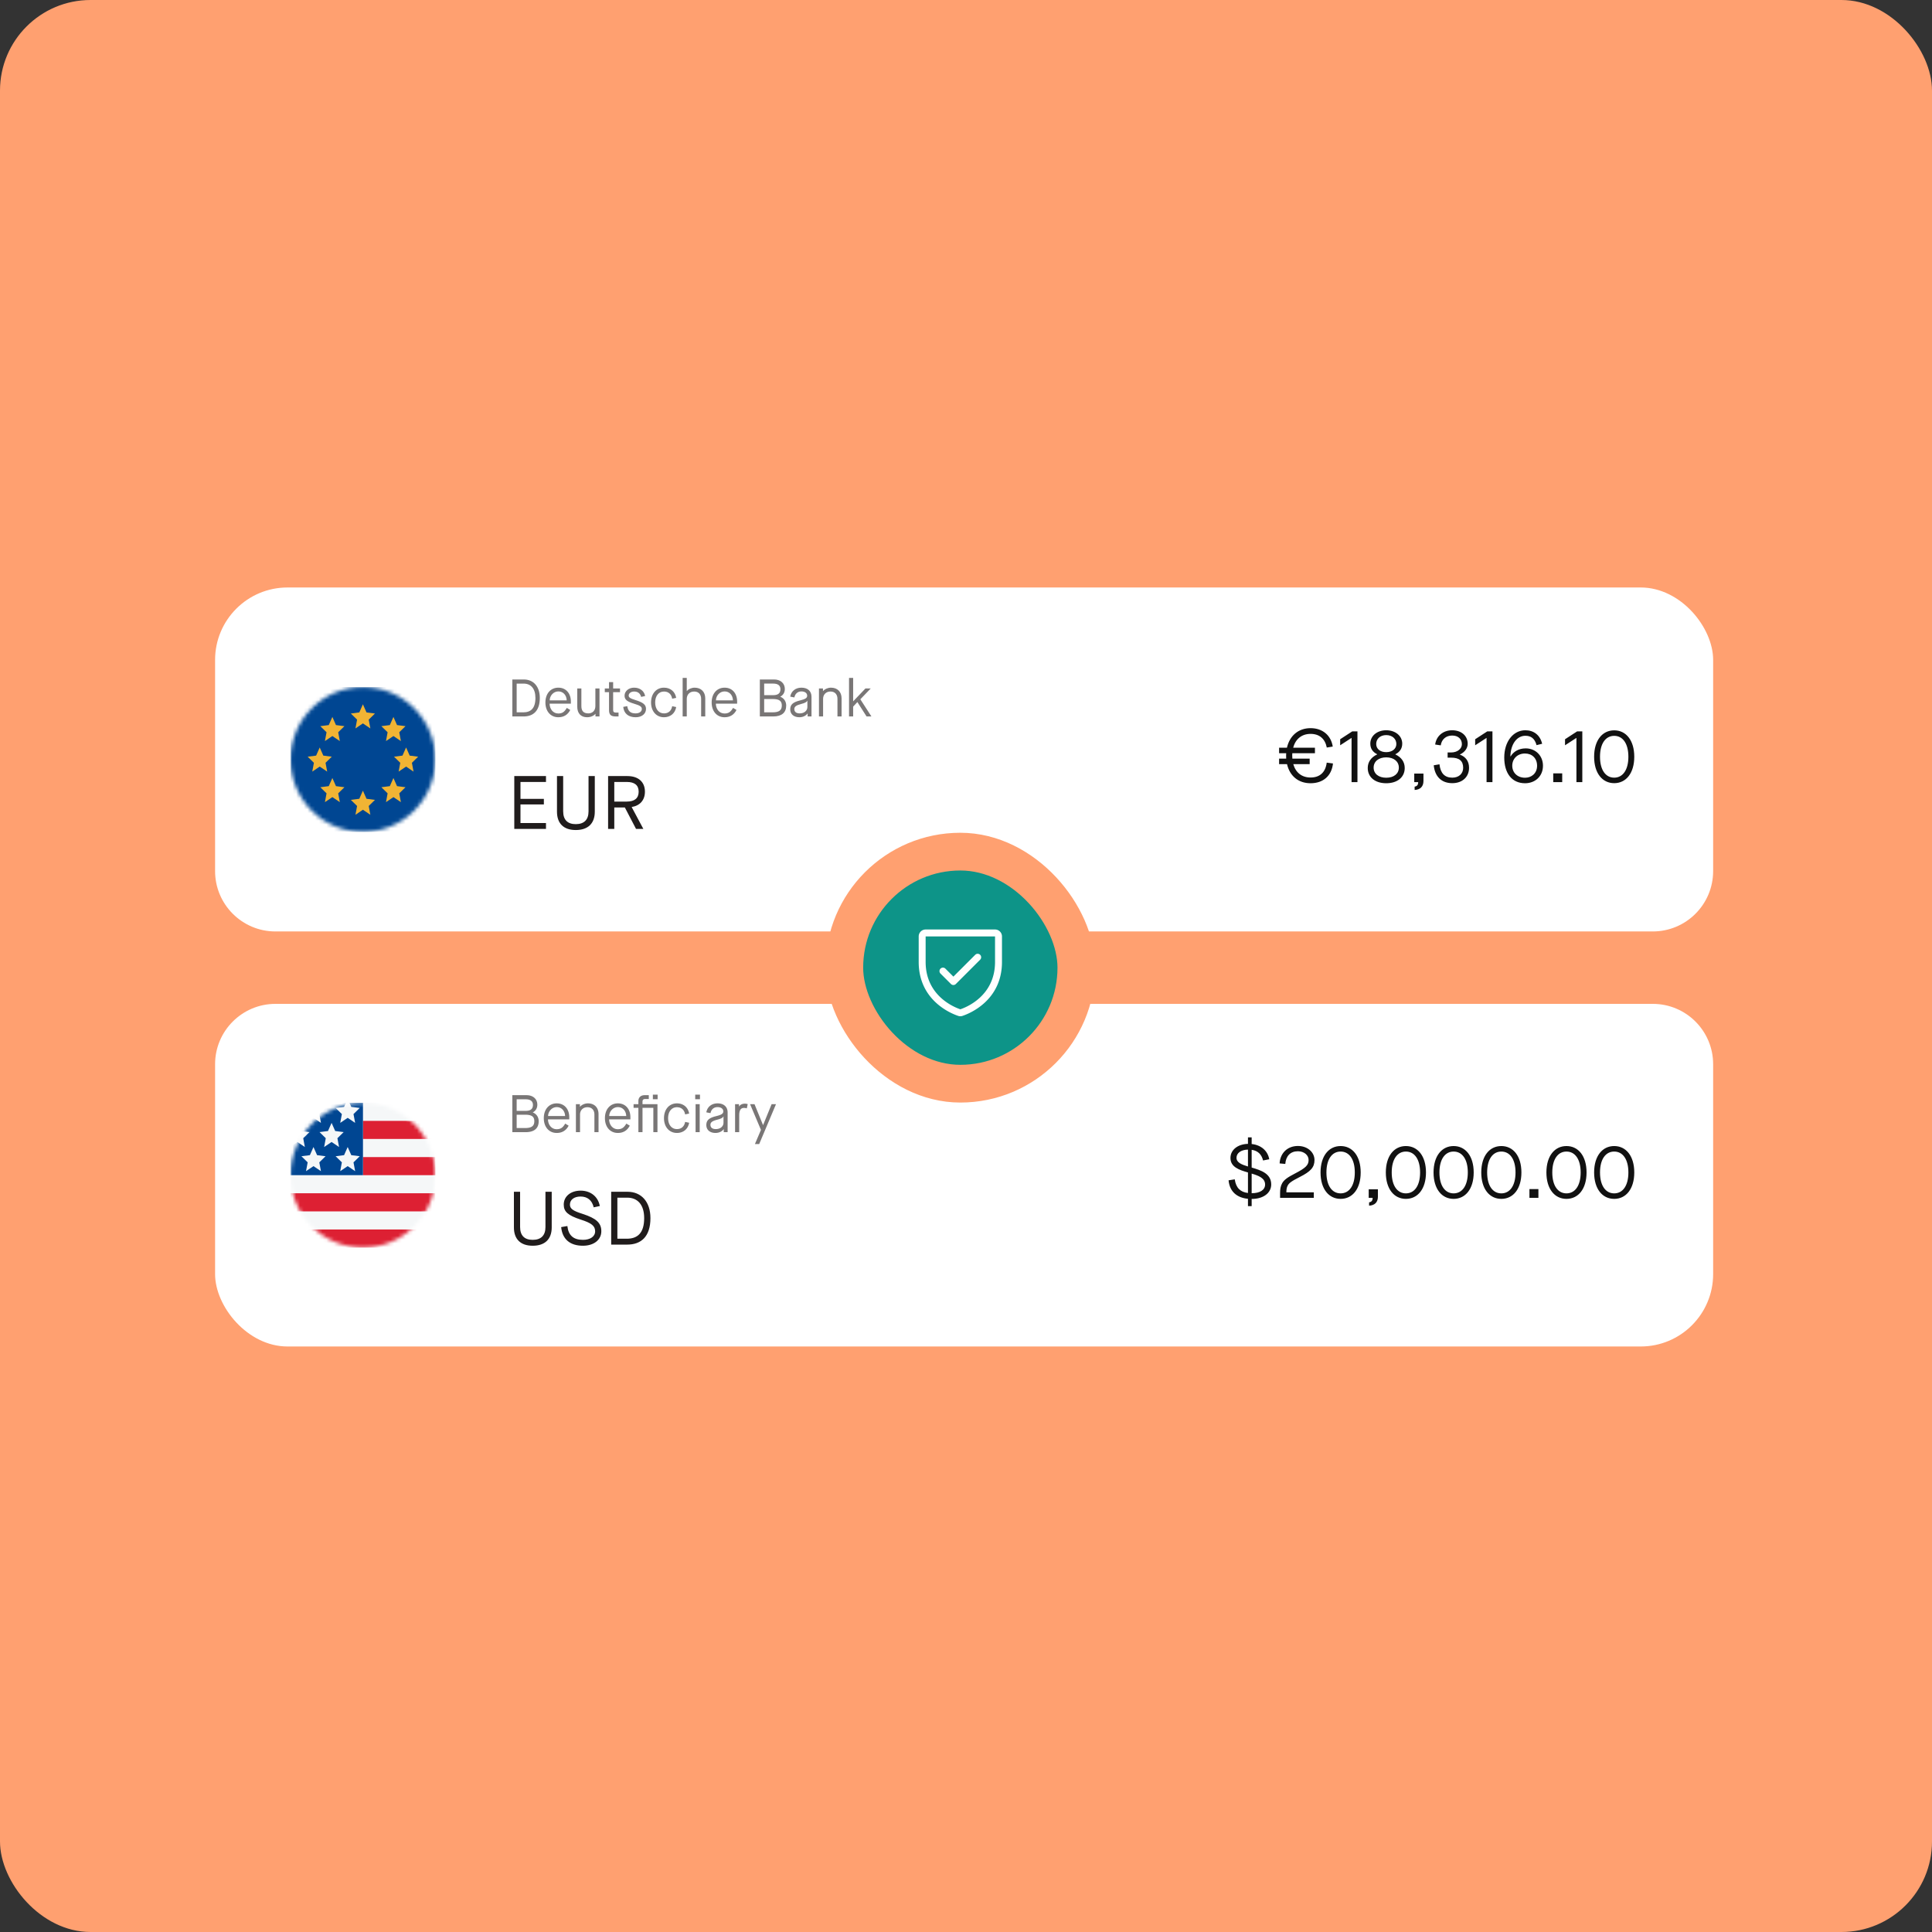 <svg xmlns="http://www.w3.org/2000/svg" fill="none" viewBox="0 0 512 512"><rect x="0" y="0" width="512" height="512" fill="#333333" stroke="none"/><g clip-path="url(#a)"><rect width="512" height="512" fill="#ffa070" rx="24"/><g clip-path="url(#b)"><path fill="#fff" d="M57 282.035c0-8.837 7.163-16 16-16h365c8.837 0 16 7.163 16 16v58.797c0 8.837-7.163 16-16 16H73c-8.837 0-16-7.163-16-16z"/><mask id="c" width="39" height="39" x="77" y="292" maskUnits="userSpaceOnUse" style="mask-type:alpha"><circle cx="96.19" cy="311.434" r="19.19" fill="#d9d9d9"/></mask><mask id="d" width="39" height="39" x="77" y="292" maskUnits="userSpaceOnUse" style="mask-type:alpha"><circle cx="96.19" cy="311.434" r="19.19" fill="#d9d9d9"/></mask><g mask="url(#d)"><path fill="#f5f7f8" d="M77 325.826v-33.583h38.381v33.583z"/><path fill="#dd2033" d="M96.19 301.84v-4.799h19.19v4.798zM96.19 311.434v-4.798h19.19v4.798zM77 321.029v-4.798h38.381v4.798zM77 330.624v-4.798h38.381v4.798z"/><path fill="#004692" d="M77 311.434v-19.19h19.19v19.19z"/><path fill="#f5f7f8" d="m92.139 303.971-.954 2.156-2.245.287 1.656 1.62-.434 2.334 1.977-1.333 1.977 1.333-.435-2.334 1.656-1.62-2.245-.287zM92.139 291.177l-.954 2.157-2.245.287 1.656 1.62-.434 2.333 1.977-1.332 1.977 1.332-.435-2.333 1.656-1.62-2.245-.287zM87.874 297.574l-.953 2.157-2.245.287 1.656 1.619-.434 2.334 1.976-1.333 1.977 1.333-.434-2.334 1.656-1.619-2.245-.287zM83.077 303.971l-.954 2.156-2.245.287 1.656 1.62-.434 2.334 1.977-1.333 1.976 1.333-.434-2.334 1.656-1.62-2.245-.287zM83.077 291.177l-.954 2.157-2.245.287 1.656 1.62-.434 2.333 1.977-1.332 1.976 1.332-.434-2.333 1.656-1.62-2.245-.287zM78.812 297.574l-.953 2.157-2.245.287 1.656 1.619-.435 2.334 1.977-1.333 1.977 1.333-.434-2.334 1.655-1.619-2.245-.287z"/></g><path fill="#201c1c" fill-opacity=".6" d="M139.317 300.035h-3.542v-9.8h3.766c1.722 0 2.856 1.008 2.856 2.534 0 .882-.42 1.61-1.19 2.016v.028c.98.392 1.554 1.246 1.554 2.324 0 1.89-1.19 2.898-3.444 2.898m-2.394-8.708v3.066h2.408c1.274 0 1.904-.518 1.904-1.568 0-.98-.644-1.498-1.904-1.498zm0 4.088v3.528h2.24c1.708 0 2.436-.546 2.436-1.806 0-1.218-.686-1.722-2.408-1.722zm10.621 4.83c-2.058 0-3.43-1.582-3.43-3.92s1.386-3.92 3.43-3.92c2.002 0 3.318 1.484 3.318 3.682v.56h-5.642c.028 1.414.924 2.604 2.296 2.604 1.05 0 1.638-.392 2.268-1.484l.91.546c-.644 1.274-1.722 1.932-3.15 1.932m-2.296-4.48h4.508c-.042-1.33-.896-2.366-2.212-2.366-1.288 0-2.268 1.12-2.296 2.366m8.467 4.27h-1.092v-7.42h1.064v.686h.028c.448-.532 1.288-.896 2.086-.896 1.722 0 2.814 1.106 2.814 2.828v4.802h-1.092v-4.662c0-1.204-.7-1.946-1.848-1.946-1.176 0-1.96.798-1.96 1.946zm10.028.21c-2.058 0-3.43-1.582-3.43-3.92s1.386-3.92 3.43-3.92c2.002 0 3.318 1.484 3.318 3.682v.56h-5.642c.028 1.414.924 2.604 2.296 2.604 1.05 0 1.638-.392 2.268-1.484l.91.546c-.644 1.274-1.722 1.932-3.15 1.932m-2.296-4.48h4.508c-.042-1.33-.896-2.366-2.212-2.366-1.288 0-2.268 1.12-2.296 2.366m11.568-4.452v-1.218h1.26v1.218zm-2.744.644v.658h3.962v7.42h-1.092v-6.44h-2.87v6.44h-1.092v-6.44h-1.274v-.98h1.274v-.812c0-.952.616-1.568 1.666-1.568h1.092v1.022h-.966c-.476 0-.7.224-.7.7m9.124 8.288c-2.03 0-3.43-1.582-3.43-3.92s1.4-3.92 3.43-3.92c1.708 0 2.954 1.05 3.234 2.702l-1.064.224c-.21-1.218-1.008-1.904-2.17-1.904-1.4 0-2.338 1.148-2.338 2.898s.938 2.898 2.338 2.898c1.162 0 1.96-.686 2.17-1.904l1.064.224c-.28 1.652-1.526 2.702-3.234 2.702m6.105-8.932h-1.26v-1.218h1.26zm-.07 8.722h-1.092v-7.42h1.092zm4.193.21c-1.498 0-2.436-.812-2.436-2.1 0-1.26.742-1.904 2.604-2.352 1.428-.35 1.89-.658 1.89-1.26 0-.686-.602-1.134-1.526-1.134-.98 0-1.666.602-1.862 1.596l-1.106-.21c.252-1.456 1.414-2.38 2.968-2.38 1.666 0 2.674.924 2.674 2.408v5.222h-1.022v-.784h-.028c-.448.616-1.26.994-2.156.994m.084-1.022c1.19 0 2.03-.714 2.03-1.694v-1.666h-.028c-.154.364-.63.616-1.624.868-1.302.336-1.806.7-1.806 1.344 0 .742.504 1.148 1.428 1.148m6.193.812h-1.092v-7.42h1.036v.616h.028c.28-.462.826-.742 1.54-.742.266 0 .49.042.742.112l-.238 1.134a2.3 2.3 0 0 0-.728-.126c-.854 0-1.288.574-1.288 1.974zm5.302 3.15h-1.134l1.596-3.752-2.884-6.818h1.176l2.254 5.53h.028l2.254-5.53h1.162z"/><path fill="#201c1c" d="M141.171 330.133c-3.22 0-4.98-1.74-4.98-4.86v-9.44h1.64v9.32c0 2.26 1.14 3.42 3.34 3.42 2.22 0 3.38-1.18 3.38-3.38v-9.36h1.66v9.44c0 3.12-1.8 4.86-5.04 4.86m13.306 0c-3.42 0-5.46-1.74-5.76-4.94l1.64-.28c.28 2.48 1.6 3.66 4.14 3.66 1.94 0 3.22-.9 3.22-2.26 0-1.42-.94-2.2-3.86-3.12-3.34-1.1-4.46-2.08-4.46-3.96 0-2.18 1.84-3.7 4.48-3.7s4.62 1.58 5.08 4.08l-1.62.34c-.44-1.86-1.66-2.86-3.48-2.86-1.7 0-2.82.84-2.82 2.14 0 1.08.8 1.66 3.36 2.46 3.64 1.18 4.96 2.4 4.96 4.6 0 2.28-1.98 3.84-4.88 3.84m11.735-.3h-4.24v-14h4.36c3.54 0 6.04 2.56 6.04 6.98 0 4.94-2.5 7.02-6.16 7.02m-2.6-12.44v10.88h2.5c2.84 0 4.6-1.5 4.6-5.46 0-3.58-1.76-5.42-4.48-5.42z"/><path fill="#111" d="M336.884 313.894c0 2.24-2.06 3.84-5.18 3.84v1.9h-.98v-1.94c-2.92-.28-4.86-1.9-5.14-4.9l1.64-.26c.32 2.28 1.5 3.38 3.5 3.62v-5.44c-2.32-.66-4.64-1.44-4.64-3.84 0-2.18 1.98-3.68 4.64-3.74v-1.72h.98v1.76c2.58.28 4.28 1.86 4.66 4.04l-1.64.32c-.38-1.58-1.34-2.58-3.02-2.82v4.7c2.48.72 5.18 1.6 5.18 4.48m-9.2-7.06c0 1.24 1.36 1.8 3.04 2.3v-4.48c-1.76.04-3.04.86-3.04 2.18m4.02 4.18v5.2c2.24 0 3.56-.9 3.56-2.3 0-1.68-1.66-2.34-3.56-2.9m9.53 3.22c-.24.44-.32.96-.34 1.74h7.28v1.46h-8.94v-1.26c0-1.02.12-1.84.56-2.62.52-.9 1.4-1.54 3.42-2.58 2.78-1.44 3.58-2.2 3.58-3.56 0-1.3-1.2-2.32-2.84-2.32-2 0-3.18 1.28-3.34 3.36l-1.5-.14c.12-2.58 1.94-4.62 4.86-4.62 2.5 0 4.38 1.64 4.38 3.72 0 1.94-1 3.04-3.94 4.52-2.34 1.18-2.86 1.66-3.18 2.3m14.043 3.48c-3.14 0-5.32-2.64-5.32-7s2.18-7 5.32-7 5.32 2.64 5.32 7-2.18 7-5.32 7m0-1.46c2.26 0 3.76-2.02 3.76-5.54s-1.5-5.54-3.76-5.54-3.76 2.02-3.76 5.54 1.5 5.54 3.76 5.54m7.545 3.26v-.88c.66-.12.94-.46.94-1.2h-1.04v-2.26h2.44v1.96c0 1.46-.82 2.3-2.34 2.38m9.757-1.8c-3.14 0-5.32-2.64-5.32-7s2.18-7 5.32-7 5.32 2.64 5.32 7-2.18 7-5.32 7m0-1.46c2.26 0 3.76-2.02 3.76-5.54s-1.5-5.54-3.76-5.54-3.76 2.02-3.76 5.54 1.5 5.54 3.76 5.54m12.646 1.46c-3.14 0-5.32-2.64-5.32-7s2.18-7 5.32-7 5.32 2.64 5.32 7-2.18 7-5.32 7m0-1.46c2.26 0 3.76-2.02 3.76-5.54s-1.5-5.54-3.76-5.54-3.76 2.02-3.76 5.54 1.5 5.54 3.76 5.54m12.645 1.46c-3.14 0-5.32-2.64-5.32-7s2.18-7 5.32-7 5.32 2.64 5.32 7-2.18 7-5.32 7m0-1.46c2.26 0 3.76-2.02 3.76-5.54s-1.5-5.54-3.76-5.54-3.76 2.02-3.76 5.54 1.5 5.54 3.76 5.54m9.825 1.18h-2.38v-2.32h2.38zm7.438.28c-3.14 0-5.32-2.64-5.32-7s2.18-7 5.32-7 5.32 2.64 5.32 7-2.18 7-5.32 7m0-1.46c2.26 0 3.76-2.02 3.76-5.54s-1.5-5.54-3.76-5.54-3.76 2.02-3.76 5.54 1.5 5.54 3.76 5.54m12.646 1.46c-3.14 0-5.32-2.64-5.32-7s2.18-7 5.32-7 5.32 2.64 5.32 7-2.18 7-5.32 7m0-1.46c2.26 0 3.76-2.02 3.76-5.54s-1.5-5.54-3.76-5.54-3.76 2.02-3.76 5.54 1.5 5.54 3.76 5.54"/><path fill="#fff" d="M57 171.69c0-8.836 7.163-16 16-16h365c8.837 0 16 7.164 16 16v59.154c0 8.837-7.163 16.001-16 16.001H73c-8.837 0-16-7.164-16-16z"/><mask id="e" width="39" height="39" x="77" y="182" maskUnits="userSpaceOnUse" style="mask-type:alpha"><circle cx="96.19" cy="201.267" r="19.19" fill="#d9d9d9" transform="rotate(-90 96.19 201.267)"/></mask><g mask="url(#e)"><path fill="#004692" d="M77 182.077h38.381v38.381H77z"/><path fill="#f1b434" d="m96.173 186.644-.954 2.156-2.245.287 1.656 1.62-.434 2.334 1.977-1.333 1.977 1.333-.435-2.334 1.656-1.62-2.245-.287zM88.081 189.996l-.953 2.156-2.245.287 1.656 1.62-.435 2.333 1.977-1.332 1.977 1.332-.434-2.333 1.655-1.62-2.245-.287zM84.73 198.087l-.954 2.157-2.245.287 1.656 1.619-.434 2.334 1.977-1.333 1.976 1.333-.434-2.334 1.656-1.619-2.245-.287zM88.081 206.179l-.953 2.156-2.245.287 1.656 1.62-.435 2.333 1.977-1.332 1.977 1.332-.434-2.333 1.655-1.62-2.245-.287zM96.173 209.53l-.954 2.157-2.245.287 1.656 1.619-.434 2.334 1.977-1.333 1.977 1.333-.435-2.334 1.656-1.619-2.245-.287zM104.264 206.179l-.953 2.156-2.245.287 1.655 1.62-.434 2.333 1.977-1.332 1.977 1.332-.435-2.333 1.656-1.62-2.245-.287zM107.616 198.087l-.954 2.157-2.245.287 1.656 1.619-.434 2.334 1.977-1.333 1.976 1.333-.434-2.334 1.656-1.619-2.245-.287zM104.264 189.996l-.953 2.156-2.245.287 1.655 1.62-.434 2.333 1.977-1.332 1.977 1.332-.435-2.333 1.656-1.62-2.245-.287z"/></g><path fill="#201c1c" fill-opacity=".6" d="M138.743 189.869h-2.968v-9.8h3.052c2.478 0 4.228 1.792 4.228 4.886 0 3.458-1.75 4.914-4.312 4.914m-1.82-8.708v7.616h1.75c1.988 0 3.22-1.05 3.22-3.822 0-2.506-1.232-3.794-3.136-3.794zm11.045 8.918c-2.058 0-3.43-1.582-3.43-3.92s1.386-3.92 3.43-3.92c2.002 0 3.318 1.484 3.318 3.682v.56h-5.642c.028 1.414.924 2.604 2.296 2.604 1.05 0 1.638-.392 2.268-1.484l.91.546c-.644 1.274-1.722 1.932-3.15 1.932m-2.296-4.48h4.508c-.042-1.33-.896-2.366-2.212-2.366-1.288 0-2.268 1.12-2.296 2.366m9.923 4.48c-1.652 0-2.618-1.022-2.618-2.814v-4.816h1.092v4.662c0 1.316.588 1.946 1.848 1.946 1.134 0 1.862-.784 1.862-1.946v-4.662h1.092v7.42h-1.064v-.686h-.028c-.462.546-1.288.896-2.184.896m8.714-7.63v.98h-1.82v4.746c0 .476.196.672.812.672h.616v1.022h-.7c-1.344 0-1.82-.448-1.82-1.708v-4.732h-1.12v-.98h1.12v-1.68h1.092v1.68zm4.143 7.63c-1.918 0-3.122-.994-3.29-2.744l1.064-.196c.224 1.358.868 1.918 2.226 1.918 1.008 0 1.638-.504 1.638-1.176 0-.588-.448-.91-2.044-1.386-1.862-.56-2.534-1.092-2.534-2.128 0-1.176 1.078-2.128 2.52-2.128 1.554 0 2.66.854 2.94 2.212l-1.064.238c-.252-.938-.868-1.428-1.876-1.428-.826 0-1.428.49-1.428 1.064 0 .518.448.784 1.806 1.204 2.072.644 2.786 1.232 2.786 2.352 0 1.274-1.092 2.198-2.744 2.198m7.511 0c-2.03 0-3.43-1.582-3.43-3.92s1.4-3.92 3.43-3.92c1.708 0 2.954 1.05 3.234 2.702l-1.064.224c-.21-1.218-1.008-1.904-2.17-1.904-1.4 0-2.338 1.148-2.338 2.898s.938 2.898 2.338 2.898c1.162 0 1.96-.686 2.17-1.904l1.064.224c-.28 1.652-1.526 2.702-3.234 2.702m6.035-.21h-1.092v-10.22h1.092v3.486h.028c.42-.532 1.26-.896 2.058-.896 1.708 0 2.814 1.106 2.814 2.828v4.802h-1.092v-4.662c0-1.204-.7-1.946-1.848-1.946-1.176 0-1.96.798-1.96 1.946zm10.027.21c-2.058 0-3.43-1.582-3.43-3.92s1.386-3.92 3.43-3.92c2.002 0 3.318 1.484 3.318 3.682v.56h-5.642c.028 1.414.924 2.604 2.296 2.604 1.05 0 1.638-.392 2.268-1.484l.91.546c-.644 1.274-1.722 1.932-3.15 1.932m-2.296-4.48h4.508c-.042-1.33-.896-2.366-2.212-2.366-1.288 0-2.268 1.12-2.296 2.366m15.175 4.27h-3.542v-9.8h3.766c1.722 0 2.856 1.008 2.856 2.534 0 .882-.42 1.61-1.19 2.016v.028c.98.392 1.554 1.246 1.554 2.324 0 1.89-1.19 2.898-3.444 2.898m-2.394-8.708v3.066h2.408c1.274 0 1.904-.518 1.904-1.568 0-.98-.644-1.498-1.904-1.498zm0 4.088v3.528h2.24c1.708 0 2.436-.546 2.436-1.806 0-1.218-.686-1.722-2.408-1.722zm9.34 4.83c-1.498 0-2.436-.812-2.436-2.1 0-1.26.742-1.904 2.604-2.352 1.428-.35 1.89-.658 1.89-1.26 0-.686-.602-1.134-1.526-1.134-.98 0-1.666.602-1.862 1.596l-1.106-.21c.252-1.456 1.414-2.38 2.968-2.38 1.666 0 2.674.924 2.674 2.408v5.222h-1.022v-.784h-.028c-.448.616-1.26.994-2.156.994m.084-1.022c1.19 0 2.03-.714 2.03-1.694v-1.666h-.028c-.154.364-.63.616-1.624.868-1.302.336-1.806.7-1.806 1.344 0 .742.504 1.148 1.428 1.148m6.193.812h-1.092v-7.42h1.064v.686h.028c.448-.532 1.288-.896 2.086-.896 1.722 0 2.814 1.106 2.814 2.828v4.802h-1.092v-4.662c0-1.204-.7-1.946-1.848-1.946-1.176 0-1.96.798-1.96 1.946zm7.969 0h-1.092v-10.22h1.092v6.188h.028l3.234-3.388h1.4l-2.758 2.87 2.94 4.55h-1.288l-2.422-3.794h-.028l-1.106 1.19z"/><path fill="#201c1c" d="M144.691 219.666h-8.4v-14h8.4v1.56h-6.76v4.48h6.2v1.48h-6.2v4.92h6.76zm7.895.3c-3.22 0-4.98-1.74-4.98-4.86v-9.44h1.64v9.32c0 2.26 1.14 3.42 3.34 3.42 2.22 0 3.38-1.18 3.38-3.38v-9.36h1.66v9.44c0 3.12-1.8 4.86-5.04 4.86m14.826-6.1v.04l3.08 5.76h-1.94l-2.96-5.68h-2.8v5.68h-1.64v-14h5.1c2.92 0 4.66 1.56 4.66 4.14 0 2.22-1.3 3.7-3.5 4.06m-4.62-6.64v5.2h3.32c2.06 0 3.14-.9 3.14-2.62 0-1.7-1.06-2.58-3.14-2.58z"/><path fill="#111" d="m351.594 202.107 1.66.22c-.34 3.24-2.56 5.24-5.94 5.24-3.22 0-5.52-1.92-6.24-5.06h-2.1v-1.46h1.88c-.02-.26-.02-.52-.02-.78 0-.22 0-.44.02-.66h-1.88v-1.46h2.08c.72-3.18 3.04-5.18 6.26-5.18 3.16 0 5.42 1.9 5.88 4.88l-1.58.26c-.46-2.34-1.96-3.62-4.3-3.62s-4 1.36-4.6 3.66h5.76v1.46h-6c-.02.22-.02.44-.02.66 0 .26.02.52.04.78h4.58v1.46h-4.34c.64 2.24 2.26 3.54 4.58 3.54 2.46 0 3.96-1.38 4.28-3.94m8.145 5.16h-1.56v-11.72l-3.02 1.96v-1.6l3.2-2.08h1.38zm7.628.3c-2.96 0-4.9-1.6-4.9-4.04 0-1.6.88-2.84 2.5-3.6v-.04c-1.24-.62-1.82-1.56-1.82-2.82 0-2.04 1.78-3.54 4.22-3.54s4.24 1.5 4.24 3.54c0 1.26-.6 2.2-1.82 2.82v.04c1.6.76 2.48 2 2.48 3.6 0 2.44-1.94 4.04-4.9 4.04m0-8.24c1.58 0 2.68-.88 2.68-2.16 0-1.38-1.1-2.36-2.68-2.36s-2.66.98-2.66 2.36c0 1.3 1.08 2.16 2.66 2.16m0 6.78c2.02 0 3.34-1.06 3.34-2.68 0-1.64-1.34-2.72-3.34-2.72s-3.34 1.08-3.34 2.72c0 1.62 1.32 2.68 3.34 2.68m7.525 3.24v-.88c.66-.12.94-.46.94-1.2h-1.04v-2.26h2.44v1.96c0 1.46-.82 2.3-2.34 2.38m9.983-1.8c-2.84 0-4.62-1.72-4.92-4.74l1.52-.26c.26 2.36 1.38 3.54 3.4 3.54 1.74 0 2.88-1.06 2.88-2.62 0-1.82-1.04-2.68-3.16-2.68h-.96v-1.38h.96c1.6 0 2.82-.96 2.82-2.18 0-1.38-.98-2.3-2.58-2.3-1.64 0-2.8 1.02-3.02 2.6l-1.48-.22c.3-2.26 2.1-3.78 4.5-3.78 2.44 0 4.12 1.46 4.12 3.58 0 1.14-.74 2.22-2.06 2.84v.04c1.48.54 2.42 1.7 2.42 3.48 0 2.44-1.78 4.08-4.44 4.08m10.64-.28h-1.56v-11.72l-3.02 1.96v-1.6l3.2-2.08h1.38zm8.809-8.94c2.62 0 4.58 1.94 4.58 4.6 0 2.82-2.1 4.64-4.74 4.64-3.52 0-5.52-2.66-5.52-6.82 0-4.22 2.36-7.22 5.6-7.22 2.2 0 3.9 1.26 4.44 3.58l-1.48.36c-.48-1.76-1.48-2.48-2.96-2.48-2.22 0-3.88 2.14-3.98 5.44h.08c.74-1.22 2.12-2.1 3.98-2.1m-.16 7.78c1.7 0 3.18-1.16 3.18-3.18 0-1.98-1.34-3.24-3.2-3.24-2.02 0-3.38 1.4-3.38 3.24 0 1.8 1.32 3.18 3.4 3.18m9.839 1.16h-2.38v-2.32h2.38zm5.327 0h-1.56v-11.72l-3.02 1.96v-1.6l3.2-2.08h1.38zm8.449.28c-3.14 0-5.32-2.64-5.32-7s2.18-7 5.32-7 5.32 2.64 5.32 7-2.18 7-5.32 7m0-1.46c2.26 0 3.76-2.02 3.76-5.54s-1.5-5.54-3.76-5.54-3.76 2.02-3.76 5.54 1.5 5.54 3.76 5.54"/><rect width="61.499" height="61.499" x="223.749" y="225.69" fill="#0d9488" rx="30.749"/><rect width="61.499" height="61.499" x="223.749" y="225.69" stroke="#ffa070" stroke-width="10" rx="30.749"/><path fill="#fff" d="M263.695 246.324h-18.393a1.84 1.84 0 0 0-1.839 1.839v6.757c0 10.301 8.716 13.718 10.461 14.299a1.78 1.78 0 0 0 1.149 0c1.748-.581 10.461-3.998 10.461-14.299v-6.757a1.84 1.84 0 0 0-1.839-1.839m0 8.597c0 9.015-7.627 12.027-9.196 12.551-1.556-.519-9.197-3.528-9.197-12.551v-6.758h18.393zm-14.445 3.089a.92.92 0 1 1 1.301-1.301l2.108 2.108 5.787-5.787a.92.92 0 0 1 .651-.269.93.93 0 0 1 .85.568.92.92 0 0 1-.2 1.003l-6.437 6.437a.92.92 0 0 1-1.301 0z"/></g></g><defs><clipPath id="a"><path fill="#fff" d="M0 0h512v512H0z"/></clipPath><clipPath id="b"><rect width="397" height="201.142" x="57" y="155.69" fill="#fff" rx="19.19"/></clipPath></defs></svg>